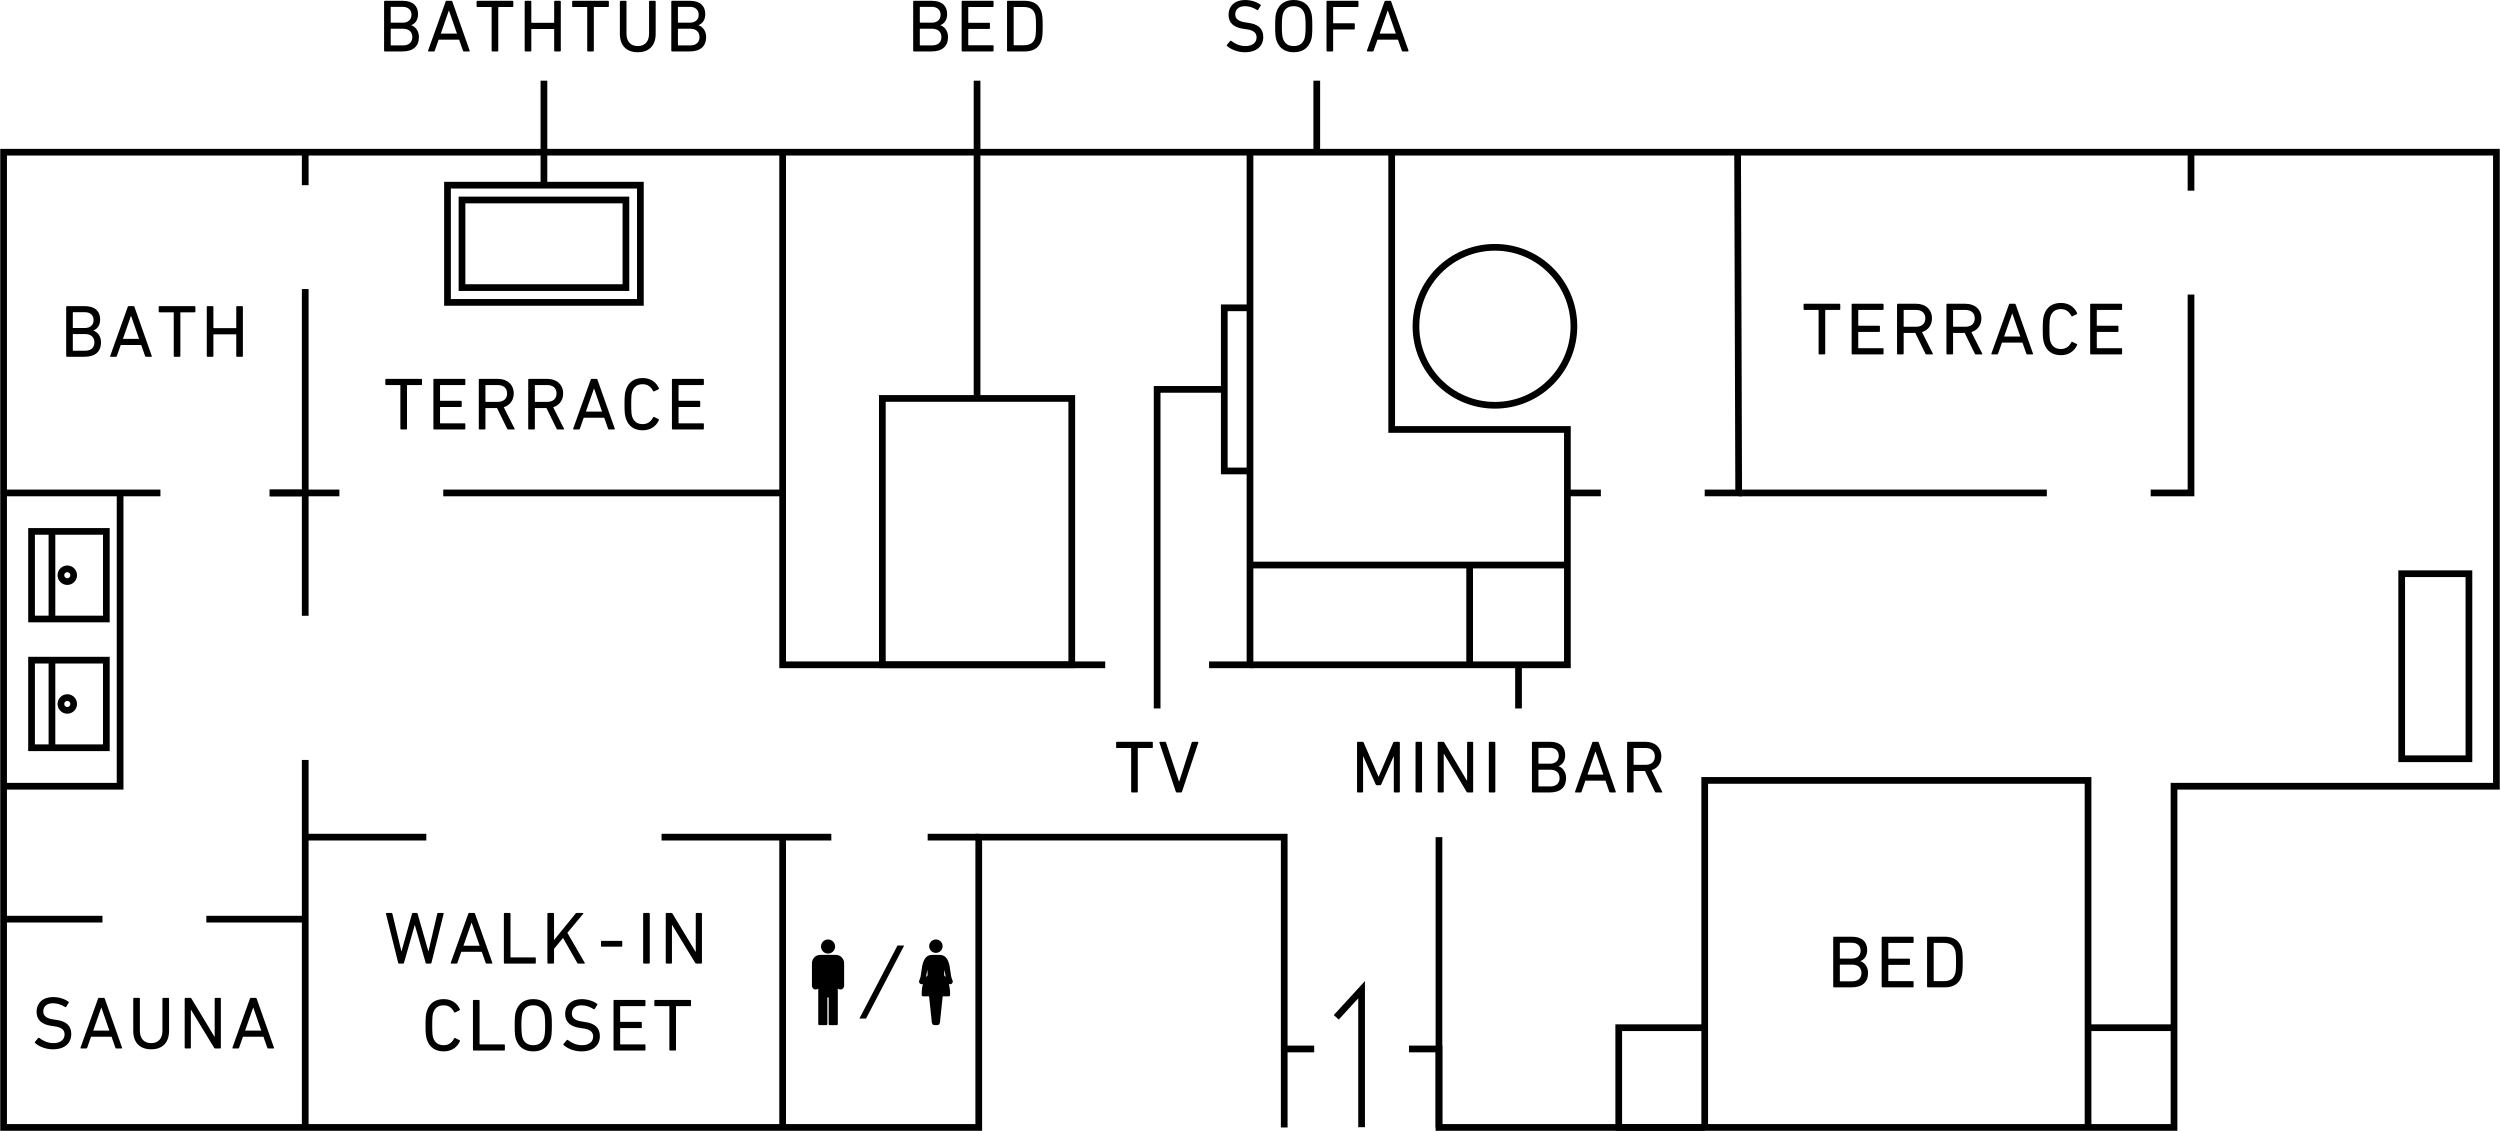 <?xml version="1.0" encoding="UTF-8"?>
<svg id="_レイヤー_2" xmlns="http://www.w3.org/2000/svg" version="1.1" viewBox="0 0 521.8 236.069">
  <!-- Generator: Adobe Illustrator 29.4.0, SVG Export Plug-In . SVG Version: 2.1.0 Build 152)  -->
  <defs>
    <style>
      .st0 {
        fill: none;
        stroke: #000;
        stroke-miterlimit: 10;
        stroke-width: 1.4px;
      }
    </style>
  </defs>
  <g>
    <path d="M83.721,89.643c-.094,0-.156-.064-.156-.156v-9.028c0-.06-.03-.092-.092-.092h-2.892c-.092,0-.156-.064-.156-.156v-.979c0-.092.064-.156.156-.156h7.351c.092,0,.154.064.154.156v.979c0,.092-.062.156-.154.156h-2.892c-.062,0-.092.032-.092.092v9.028c0,.092-.062.156-.156.156h-1.071Z"/>
    <path d="M90.46,79.232c0-.092.062-.156.156-.156h6.354c.094,0,.156.064.156.156v.979c0,.092-.062.156-.156.156h-5.035c-.062,0-.092.032-.092.092v3.11c0,.06.03.092.092.092h4.275c.094,0,.156.064.156.156v.979c0,.092-.062.156-.156.156h-4.275c-.062,0-.092.032-.092.092v3.216c0,.06.03.092.092.092h5.035c.094,0,.156.064.156.156v.979c0,.092-.062.156-.156.156h-6.354c-.094,0-.156-.064-.156-.156v-10.255Z"/>
    <path d="M106.06,89.643c-.11,0-.156-.046-.202-.156l-2.115-4.319h-2.333c-.062,0-.092.032-.092.092v4.227c0,.092-.062.156-.156.156h-1.071c-.094,0-.156-.064-.156-.156v-10.255c0-.092.062-.156.156-.156h3.824c1.973,0,3.31,1.213,3.31,3.046,0,1.429-.808,2.472-2.083,2.876l2.253,4.457c.062.096.016.188-.092.188h-1.243v-0ZM105.842,82.122c0-1.103-.73-1.755-1.959-1.755h-2.473c-.062,0-.092.032-.092.092v3.326c0,.06.03.092.092.092h2.473c1.229,0,1.959-.652,1.959-1.755v-0Z"/>
    <path d="M116.376,89.643c-.11,0-.156-.046-.202-.156l-2.115-4.319h-2.333c-.062,0-.092.032-.092.092v4.227c0,.092-.062.156-.156.156h-1.071c-.094,0-.156-.064-.156-.156v-10.255c0-.092.062-.156.156-.156h3.824c1.973,0,3.31,1.213,3.31,3.046,0,1.429-.808,2.472-2.083,2.876l2.253,4.457c.062.096.016.188-.092.188h-1.243v-0ZM116.158,82.122c0-1.103-.73-1.755-1.959-1.755h-2.473c-.062,0-.092.032-.092.092v3.326c0,.06.03.092.092.092h2.473c1.229,0,1.959-.652,1.959-1.755v-0Z"/>
    <path d="M123.299,79.232c.032-.092.078-.156.186-.156h1.011c.108,0,.17.064.202.156l3.62,10.255c.032.092-.014.156-.108.156h-1.089c-.108,0-.17-.046-.202-.156l-.807-2.301h-4.275l-.808,2.301c-.046.11-.108.156-.202.156h-1.087c-.094,0-.14-.064-.11-.156l3.668-10.255s0,0,0,0ZM125.661,85.912l-1.663-4.801h-.03l-1.679,4.801s3.372,0,3.372,0Z"/>
    <path d="M130.35,84.359c0-1.755.078-2.362.28-2.968.527-1.663,1.785-2.486,3.511-2.486,1.569,0,2.782.777,3.388,2.128.03.078.014.156-.062.202l-.933.45c-.094.05-.188,0-.218-.074-.42-.826-1.073-1.415-2.175-1.415-1.151,0-1.849.56-2.191,1.553-.14.436-.202.947-.202,2.61s.062,2.174.202,2.61c.342.996,1.041,1.553,2.191,1.553,1.103,0,1.755-.589,2.175-1.411.03-.078.124-.128.218-.078l.933.45c.076.046.092.124.062.202-.606,1.351-1.819,2.128-3.388,2.128-1.725,0-2.984-.823-3.511-2.486-.202-.606-.28-1.213-.28-2.968v0Z"/>
    <path d="M140.246,79.232c0-.092.062-.156.156-.156h6.354c.094,0,.156.064.156.156v.979c0,.092-.062.156-.156.156h-5.035c-.062,0-.092.032-.092.092v3.11c0,.06.03.092.092.092h4.275c.094,0,.156.064.156.156v.979c0,.092-.062.156-.156.156h-4.275c-.062,0-.092.032-.092.092v3.216c0,.06.03.092.092.092h5.035c.094,0,.156.064.156.156v.979c0,.092-.062.156-.156.156h-6.354c-.094,0-.156-.064-.156-.156v-10.255Z"/>
  </g>
  <g>
    <path d="M379.736,73.966c-.092,0-.156-.064-.156-.156v-9.028c0-.06-.032-.092-.092-.092h-2.89c-.096,0-.156-.064-.156-.156v-.979c0-.092.06-.156.156-.156h7.347c.096,0,.156.064.156.156v.979c0,.092-.06.156-.156.156h-2.89c-.06,0-.092.032-.092.092v9.028c0,.092-.064.156-.156.156h-1.071Z"/>
    <path d="M386.474,63.555c0-.092.064-.156.156-.156h6.354c.096,0,.156.064.156.156v.979c0,.092-.06.156-.156.156h-5.035c-.06,0-.092.032-.092.092v3.11c0,.06.032.092.092.092h4.273c.096,0,.156.064.156.156v.979c0,.092-.06.156-.156.156h-4.273c-.06,0-.092.032-.092.092v3.216c0,.06.032.092.092.092h5.035c.096,0,.156.064.156.156v.979c0,.092-.06.156-.156.156h-6.354c-.092,0-.156-.064-.156-.156v-10.255Z"/>
    <path d="M402.073,73.966c-.106,0-.152-.046-.202-.156l-2.113-4.319h-2.333c-.06,0-.092.032-.092.092v4.227c0,.092-.064.156-.156.156h-1.071c-.092,0-.156-.064-.156-.156v-10.255c0-.092.064-.156.156-.156h3.823c1.975,0,3.312,1.213,3.312,3.046,0,1.429-.808,2.472-2.082,2.876l2.252,4.457c.064.096.018.188-.092.188h-1.245l-0-0ZM401.856,66.445c0-1.103-.73-1.755-1.957-1.755h-2.475c-.06,0-.092.032-.092.092v3.326c0,.06.032.092.092.092h2.475c1.227,0,1.957-.652,1.957-1.755v-0Z"/>
    <path d="M412.384,73.966c-.106,0-.152-.046-.202-.156l-2.113-4.319h-2.333c-.06,0-.092.032-.092.092v4.227c0,.092-.064.156-.156.156h-1.071c-.092,0-.156-.064-.156-.156v-10.255c0-.092.064-.156.156-.156h3.823c1.975,0,3.312,1.213,3.312,3.046,0,1.429-.808,2.472-2.082,2.876l2.252,4.457c.064.096.018.188-.092.188h-1.245l-0-0ZM412.168,66.445c0-1.103-.73-1.755-1.957-1.755h-2.475c-.06,0-.092.032-.092.092v3.326c0,.06.032.092.092.092h2.475c1.227,0,1.957-.652,1.957-1.755v-0Z"/>
    <path d="M419.313,63.555c.028-.092.074-.156.184-.156h1.011c.11,0,.17.064.202.156l3.62,10.255c.032.092-.014.156-.11.156h-1.085c-.11,0-.174-.046-.202-.156l-.808-2.301h-4.273l-.808,2.301c-.05.11-.11.156-.202.156h-1.089c-.092,0-.142-.064-.11-.156l3.67-10.255h0ZM421.675,70.235l-1.663-4.801h-.032l-1.677,4.801h3.372-0Z"/>
    <path d="M426.362,68.682c0-1.755.078-2.362.28-2.968.528-1.663,1.784-2.486,3.511-2.486,1.571,0,2.78.777,3.386,2.128.032.078.018.156-.06.202l-.933.45c-.092.05-.188,0-.22-.074-.418-.826-1.071-1.415-2.174-1.415-1.149,0-1.851.56-2.191,1.553-.142.436-.202.947-.202,2.61s.06,2.174.202,2.61c.34.996,1.043,1.553,2.191,1.553,1.103,0,1.755-.589,2.174-1.411.032-.078.128-.128.22-.078l.933.45c.078.046.092.124.06.202-.606,1.351-1.816,2.128-3.386,2.128-1.727,0-2.982-.823-3.511-2.486-.202-.606-.28-1.213-.28-2.968v0Z"/>
    <path d="M436.259,63.555c0-.092.064-.156.156-.156h6.354c.096,0,.156.064.156.156v.979c0,.092-.06.156-.156.156h-5.035c-.06,0-.092.032-.092.092v3.11c0,.06.032.092.092.092h4.273c.096,0,.156.064.156.156v.979c0,.092-.06.156-.156.156h-4.273c-.06,0-.092.032-.092.092v3.216c0,.06.032.092.092.092h5.035c.096,0,.156.064.156.156v.979c0,.092-.06.156-.156.156h-6.354c-.092,0-.156-.064-.156-.156v-10.255Z"/>
  </g>
  <path class="st0" d="M6.586,110.916h15.61v18.282H6.586s0-18.282,0-18.282ZM10.843,129.201v-18.284M14.043,121.389c-.735,0-1.328-.594-1.328-1.328,0-.737.594-1.331,1.328-1.331s1.333.594,1.333,1.331c0,.735-.599,1.328-1.333,1.328Z"/>
  <path class="st0" d="M355.807,102.886h7.09l-.224-71.118M327.146,102.886h6.983M260.9,117.938h66.245M306.745,138.758v-20.82h20.4"/>
  <path d="M193.938,197.487c0-.774.628-1.402,1.402-1.402s1.402.628,1.402,1.402-.628,1.402-1.402,1.402-1.402-.628-1.402-1.402ZM198.551,205.371c-.085.045-.177.066-.267.066-.084,0-.166-.019-.241-.054.154.553.263,1.252.263,2.126,0,.443-.107.443-.338.443h-1.207l-.554,5.247c-.028.429-.167.762-.597.762h-.543c-.43,0-.569-.333-.597-.762l-.554-5.247h-1.207c-.231,0-.338,0-.338-.443,0-.874.109-1.573.263-2.126-.075.035-.157.054-.241.054-.09,0-.182-.021-.267-.066-.281-.148-.39-.496-.242-.777.252-.479.339-1.155.432-1.87.095-.73.193-1.485.48-2.16.014-.033.032-.064.051-.093.361-.783.903-1.173,1.8-1.173h1.383c.897,0,1.439.39,1.8,1.173.019.029.037.06.051.093.287.675.385,1.43.48,2.16.093.716.181,1.391.432,1.87.148.281.04.629-.242.777h-0ZM193.527,202.356c-.025.171-.048.344-.07.515-.047.359-.095.724-.166,1.078.188-.258.329-.369.329-.369.02-.074-.049-.796-.093-1.224h-0ZM197.386,203.949c-.071-.354-.12-.718-.166-1.078-.022-.171-.045-.344-.07-.515-.044.428-.113,1.15-.093,1.224,0,0,.142.11.329.369h-0Z"/>
  <g>
    <circle cx="172.829" cy="197.558" r="1.473"/>
    <path d="M174.44,199.297h-3.224c-.965,0-1.748.783-1.748,1.748v4.706c0,.433.351.783.783.783.207,0,.395-.08.535-.211v7.443c0,.108.088.196.196.196h1.511c.108,0,.196-.088.196-.196v-5.575h.278v5.575c0,.108.088.196.196.196h1.511c.108,0,.196-.088.196-.196v-7.443c.14.131.328.211.535.211.433,0,.783-.351.783-.783v-4.706c0-.965-.783-1.748-1.748-1.748Z"/>
  </g>
  <path d="M180.764,212.586h-1.39l7.954-15.241h1.394l-7.957,15.241h0Z"/>
  <rect class="st0" x="93.401" y="38.651" width="40.258" height="24.467"/>
  <rect class="st0" x="96.427" y="41.741" width="34.214" height="18.286"/>
  <path class="st0" d="M113.53,16.84v21.811"/>
  <g>
    <path d="M80.166.326c0-.092.062-.156.156-.156h3.745c2.131,0,3.188,1.089,3.188,2.78,0,1.227-.59,1.975-1.415,2.301v.028c.715.202,1.599,1.028,1.599,2.443,0,1.972-1.243,3.014-3.45,3.014h-3.667c-.094,0-.156-.064-.156-.156V.326ZM84.036,4.737c1.165,0,1.849-.667,1.849-1.645,0-1.011-.684-1.663-1.849-1.663h-2.395c-.062,0-.092.032-.092.092v3.124c0,.06.03.092.092.092h2.395ZM81.641,9.478h2.473c1.259,0,1.943-.684,1.943-1.741,0-1.043-.684-1.741-1.943-1.741h-2.473c-.062,0-.092.032-.092.092v3.298c0,.06.03.092.092.092Z"/>
    <path d="M93.015.326c.032-.092.078-.156.186-.156h1.011c.108,0,.17.064.202.156l3.62,10.255c.032.092-.014.156-.108.156h-1.089c-.108,0-.17-.046-.202-.156l-.807-2.301h-4.275l-.808,2.301c-.046.11-.108.156-.202.156h-1.087c-.094,0-.14-.064-.11-.156,0,0,3.668-10.255,3.668-10.255ZM95.376,7.007l-1.663-4.801h-.03l-1.679,4.801s3.372,0,3.372,0Z"/>
    <path d="M102.772,10.737c-.094,0-.156-.064-.156-.156V1.553c0-.06-.03-.092-.092-.092h-2.892c-.092,0-.156-.064-.156-.156V.326c0-.092.064-.156.156-.156h7.351c.092,0,.154.064.154.156v.979c0,.092-.062.156-.154.156h-2.892c-.062,0-.092.032-.092.092v9.028c0,.092-.062.156-.156.156,0,0-1.071,0-1.071,0Z"/>
    <path d="M109.511.326c0-.092.062-.156.156-.156h1.071c.094,0,.156.064.156.156v4.337c0,.06.03.092.092.092h4.587c.064,0,.094-.032.094-.092V.326c0-.092.062-.156.156-.156h1.071c.094,0,.156.064.156.156v10.255c0,.092-.062.156-.156.156h-1.071c-.094,0-.156-.064-.156-.156v-4.443c0-.06-.03-.092-.094-.092h-4.587c-.062,0-.092.032-.092.092v4.443c0,.092-.062.156-.156.156h-1.071c-.094,0-.156-.064-.156-.156V.326Z"/>
    <path d="M122.718,10.737c-.094,0-.156-.064-.156-.156V1.553c0-.06-.03-.092-.092-.092h-2.892c-.092,0-.156-.064-.156-.156V.326c0-.092.064-.156.156-.156h7.351c.092,0,.154.064.154.156v.979c0,.092-.062.156-.154.156h-2.892c-.062,0-.092.032-.092.092v9.028c0,.092-.062.156-.156.156,0,0-1.071,0-1.071,0Z"/>
    <path d="M129.379,7.053V.326c0-.092.062-.156.156-.156h1.071c.094,0,.156.064.156.156v6.713c0,1.709.949,2.578,2.362,2.578,1.399,0,2.347-.869,2.347-2.578V.326c0-.092.062-.156.156-.156h1.071c.094,0,.156.064.156.156v6.727c0,2.486-1.413,3.854-3.73,3.854-2.332,0-3.745-1.369-3.745-3.854h-0Z"/>
    <path d="M140.114.326c0-.092.062-.156.156-.156h3.745c2.131,0,3.188,1.089,3.188,2.78,0,1.227-.59,1.975-1.415,2.301v.028c.715.202,1.599,1.028,1.599,2.443,0,1.972-1.243,3.014-3.45,3.014h-3.667c-.094,0-.156-.064-.156-.156V.326h0ZM143.985,4.737c1.165,0,1.849-.667,1.849-1.645,0-1.011-.684-1.663-1.849-1.663h-2.395c-.062,0-.092.032-.092.092v3.124c0,.06.03.092.092.092h2.395ZM141.589,9.478h2.473c1.259,0,1.943-.684,1.943-1.741,0-1.043-.684-1.741-1.943-1.741h-2.473c-.062,0-.092.032-.092.092v3.298c0,.06.03.092.092.092Z"/>
  </g>
  <path class="st0" d="M203.932,16.84v66.322"/>
  <g>
    <path d="M190.6.326c0-.092.062-.156.156-.156h3.745c2.131,0,3.188,1.089,3.188,2.78,0,1.227-.59,1.975-1.415,2.301v.028c.715.202,1.599,1.028,1.599,2.443,0,1.972-1.243,3.014-3.45,3.014h-3.667c-.094,0-.156-.064-.156-.156V.326h0ZM194.471,4.737c1.165,0,1.849-.667,1.849-1.645,0-1.011-.684-1.663-1.849-1.663h-2.395c-.062,0-.092.032-.092.092v3.124c0,.06.03.092.092.092h2.395ZM192.075,9.478h2.473c1.259,0,1.943-.684,1.943-1.741,0-1.043-.684-1.741-1.943-1.741h-2.473c-.062,0-.092.032-.092.092v3.298c0,.06.03.092.092.092Z"/>
    <path d="M200.714.326c0-.092.062-.156.156-.156h6.354c.094,0,.156.064.156.156v.979c0,.092-.062.156-.156.156h-5.035c-.062,0-.092.032-.092.092v3.11c0,.06.03.092.092.092h4.275c.094,0,.156.064.156.156v.979c0,.092-.062.156-.156.156h-4.275c-.062,0-.092.032-.092.092v3.216c0,.06.03.092.092.092h5.035c.094,0,.156.064.156.156v.979c0,.092-.062.156-.156.156h-6.354c-.094,0-.156-.064-.156-.156V.326Z"/>
    <path d="M210.188.326c0-.092.062-.156.156-.156h3.558c1.787,0,2.968.762,3.448,2.255.186.574.28,1.149.28,3.028s-.094,2.454-.28,3.032c-.48,1.489-1.661,2.252-3.448,2.252h-3.558c-.094,0-.156-.064-.156-.156V.326ZM211.664,9.447h1.943c1.275,0,2.067-.418,2.409-1.443.14-.39.218-.901.218-2.55,0-1.645-.078-2.16-.218-2.55-.342-1.025-1.135-1.443-2.409-1.443h-1.943c-.062,0-.092.032-.092.092v7.801c0,.06.03.092.092.092Z"/>
  </g>
  <path class="st0" d="M274.835,16.84v14.928"/>
  <g>
    <path d="M256.102,9.585c-.062-.06-.078-.152-.016-.23l.684-.808c.062-.078.138-.078.216-.014.683.543,1.741,1.085,2.954,1.085,1.461,0,2.331-.73,2.331-1.801,0-.901-.512-1.507-2.207-1.723l-.528-.078c-2.053-.28-3.108-1.259-3.108-2.922C256.428,1.213,257.779,0,259.878,0c1.243,0,2.44.404,3.216.979.078.064.092.142.032.22l-.528.851c-.062.078-.14.078-.218.032-.855-.528-1.647-.791-2.55-.791-1.291,0-2.005.699-2.005,1.709,0,.883.59,1.475,2.223,1.691l.512.078c2.069.28,3.108,1.227,3.108,2.954,0,1.847-1.303,3.184-3.854,3.184-1.491,0-2.936-.606-3.713-1.323,0,0-0,0-0,0Z"/>
    <path d="M266.431,8.436c-.202-.606-.28-1.241-.28-2.982s.078-2.376.28-2.982C266.974.84,268.247,0,270.02,0c1.791,0,3.064.84,3.606,2.472.202.606.28,1.241.28,2.982s-.078,2.376-.28,2.982c-.543,1.631-1.816,2.472-3.606,2.472-1.773,0-3.046-.84-3.589-2.472ZM272.275,8.049c.124-.39.234-1.074.234-2.596s-.11-2.206-.234-2.596c-.326-1.007-1.071-1.567-2.255-1.567-1.167,0-1.911.56-2.238,1.567-.124.39-.234,1.074-.234,2.596s.11,2.206.234,2.596c.326,1.011,1.071,1.567,2.238,1.567,1.184,0,1.929-.557,2.255-1.567Z"/>
    <path d="M276.871.326c0-.092.064-.156.156-.156h6.354c.096,0,.156.064.156.156v.979c0,.092-.06.156-.156.156h-5.035c-.06,0-.092.032-.092.092v3.216c0,.06.032.092.092.092h4.273c.096,0,.156.064.156.156v.979c0,.092-.06.156-.156.156h-4.273c-.06,0-.092.032-.092.092v4.337c0,.092-.064.156-.156.156h-1.071c-.092,0-.156-.064-.156-.156V.326Z"/>
    <path d="M288.973.326c.028-.092.074-.156.184-.156h1.011c.11,0,.17.064.202.156l3.62,10.255c.032.092-.014.156-.11.156h-1.085c-.11,0-.174-.046-.202-.156l-.808-2.301h-4.273l-.808,2.301c-.05.11-.11.156-.202.156h-1.089c-.092,0-.142-.064-.11-.156l3.67-10.255s0,0,0,0ZM291.335,7.007l-1.663-4.801h-.032l-1.677,4.801h3.372-0Z"/>
  </g>
  <polyline class="st0" points="260.9 98.295 255.532 98.295 255.532 64.247 260.9 64.247"/>
  <line class="st0" x1="56.293" y1="102.886" x2="63.707" y2="102.886"/>
  <line class="st0" x1=".75" y1="102.886" x2="33.484" y2="102.886"/>
  <line class="st0" x1="63.707" y1="174.728" x2="88.981" y2="174.728"/>
  <line class="st0" x1="92.516" y1="102.886" x2="163.354" y2="102.886"/>
  <line class="st0" x1="56.293" y1="102.886" x2="70.838" y2="102.886"/>
  <line class="st0" x1="193.623" y1="174.728" x2="204.285" y2="174.728"/>
  <line class="st0" x1="138.08" y1="174.728" x2="173.515" y2="174.728"/>
  <line class="st0" x1="63.707" y1="235.319" x2="63.707" y2="158.617"/>
  <line class="st0" x1="63.707" y1="38.651" x2="63.707" y2="31.768"/>
  <line class="st0" x1="63.707" y1="128.525" x2="63.707" y2="60.33"/>
  <line class="st0" x1="163.354" y1="235.319" x2="163.354" y2="174.728"/>
  <path class="st0" d="M326.36,235.319"/>
  <line class="st0" x1="274.295" y1="218.939" x2="268.042" y2="218.94"/>
  <polyline class="st0" points="268.042 235.319 268.042 174.728 204.285 174.728 204.285 235.319 .75 235.319 .75 31.768 521.05 31.768 521.05 164.104 453.761 164.104 453.761 235.319 300.341 235.319 300.341 218.936 294.088 218.937"/>
  <polyline class="st0" points="230.678 138.758 163.354 138.758 163.354 31.768"/>
  <polyline class="st0" points="260.9 31.768 260.9 138.758 252.356 138.758"/>
  <line class="st0" x1="427.213" y1="102.886" x2="362.897" y2="102.886"/>
  <polyline class="st0" points="457.309 61.477 457.309 102.886 448.892 102.886"/>
  <line class="st0" x1="457.309" y1="31.768" x2="457.309" y2="39.798"/>
  <line class="st0" x1="300.341" y1="235.319" x2="300.341" y2="174.728"/>
  <polyline class="st0" points="284.192 235.268 284.192 206.563 278.902 212.337"/>
  <polyline class="st0" points="25.067 102.886 25.067 164.104 .75 164.104"/>
  <polyline class="st0" points="355.808 235.319 355.808 162.887 435.817 162.887 435.817 235.319"/>
  <g>
    <path d="M382.63,195.668c0-.092.064-.156.156-.156h3.745c2.131,0,3.188,1.089,3.188,2.78,0,1.227-.592,1.975-1.415,2.301v.028c.713.202,1.599,1.028,1.599,2.443,0,1.972-1.241,3.014-3.45,3.014h-3.667c-.092,0-.156-.064-.156-.156v-10.255h0ZM386.499,200.079c1.167,0,1.851-.667,1.851-1.645,0-1.011-.684-1.663-1.851-1.663h-2.394c-.06,0-.092.032-.092.092v3.124c0,.06.032.092.092.092h2.394ZM384.105,204.82h2.472c1.259,0,1.943-.684,1.943-1.741,0-1.043-.684-1.741-1.943-1.741h-2.472c-.06,0-.092.032-.092.092v3.298c0,.06.032.092.092.092v-0Z"/>
    <path d="M392.743,195.668c0-.092.064-.156.156-.156h6.354c.096,0,.156.064.156.156v.979c0,.092-.06.156-.156.156h-5.035c-.06,0-.092.032-.092.092v3.11c0,.06.032.092.092.092h4.273c.096,0,.156.064.156.156v.979c0,.092-.06.156-.156.156h-4.273c-.06,0-.092.032-.092.092v3.216c0,.06.032.092.092.092h5.035c.096,0,.156.064.156.156v.979c0,.092-.06.156-.156.156h-6.354c-.092,0-.156-.064-.156-.156v-10.255 0Z"/>
    <path d="M402.218,195.668c0-.092.064-.156.156-.156h3.557c1.791,0,2.968.762,3.45,2.255.188.574.28,1.149.28,3.028s-.092,2.454-.28,3.032c-.482,1.489-1.66,2.252-3.45,2.252h-3.557c-.092,0-.156-.064-.156-.156v-10.255 0ZM403.693,204.788h1.943c1.277,0,2.067-.418,2.411-1.443.138-.39.216-.901.216-2.55,0-1.645-.078-2.16-.216-2.55-.344-1.025-1.135-1.443-2.411-1.443h-1.943c-.06,0-.092.032-.092.092v7.801c0,.06.032.092.092.092v0Z"/>
  </g>
  <line class="st0" x1="435.817" y1="214.501" x2="453.761" y2="214.501"/>
  <polyline class="st0" points="355.808 235.319 337.863 235.319 337.863 214.501 355.808 214.501"/>
  <rect class="st0" x="184.164" y="83.162" width="39.536" height="55.596"/>
  <rect class="st0" x="501.282" y="119.746" width="14.032" height="38.622"/>
  <path class="st0" d="M312.018,84.59c-9.099,0-16.481-7.389-16.481-16.486,0-9.104,7.381-16.486,16.481-16.486,9.104,0,16.488,7.381,16.488,16.486,0,9.097-7.384,16.486-16.488,16.486Z"/>
  <line class="st0" x1="43.068" y1="191.846" x2="63.707" y2="191.846"/>
  <line class="st0" x1=".75" y1="191.846" x2="21.389" y2="191.846"/>
  <g>
    <path d="M13.815,64.055c0-.092.062-.156.156-.156h3.745c2.131,0,3.188,1.089,3.188,2.78,0,1.227-.59,1.975-1.415,2.301v.028c.715.202,1.599,1.028,1.599,2.443,0,1.972-1.243,3.014-3.45,3.014h-3.667c-.094,0-.156-.064-.156-.156v-10.255h0ZM17.686,68.466c1.165,0,1.849-.667,1.849-1.645,0-1.011-.684-1.663-1.849-1.663h-2.395c-.062,0-.092.032-.092.092v3.124c0,.06.03.092.092.092h2.395s0-0,0-0ZM15.29,73.207h2.473c1.259,0,1.943-.684,1.943-1.741,0-1.043-.684-1.741-1.943-1.741h-2.473c-.062,0-.092.032-.092.092v3.298c0,.06.03.092.092.092Z"/>
    <path d="M26.664,64.055c.032-.092.078-.156.186-.156h1.011c.108,0,.17.064.202.156l3.62,10.255c.032.092-.014.156-.108.156h-1.089c-.108,0-.17-.046-.202-.156l-.807-2.301h-4.275l-.808,2.301c-.046.11-.108.156-.202.156h-1.087c-.094,0-.14-.064-.11-.156l3.668-10.255ZM29.026,70.735l-1.663-4.801h-.03l-1.679,4.801h3.372Z"/>
    <path d="M36.419,74.466c-.094,0-.156-.064-.156-.156v-9.028c0-.06-.03-.092-.092-.092h-2.892c-.092,0-.156-.064-.156-.156v-.979c0-.092.064-.156.156-.156h7.351c.092,0,.154.064.154.156v.979c0,.092-.062.156-.154.156h-2.892c-.062,0-.092.032-.092.092v9.028c0,.092-.062.156-.156.156,0,0-1.071,0-1.071,0Z"/>
    <path d="M43.158,64.055c0-.092.062-.156.156-.156h1.071c.094,0,.156.064.156.156v4.337c0,.06.03.092.092.092h4.587c.064,0,.094-.032.094-.092v-4.337c0-.092.062-.156.156-.156h1.071c.094,0,.156.064.156.156v10.255c0,.092-.062.156-.156.156h-1.071c-.094,0-.156-.064-.156-.156v-4.443c0-.06-.03-.092-.094-.092h-4.587c-.062,0-.092.032-.092.092v4.443c0,.092-.062.156-.156.156h-1.071c-.094,0-.156-.064-.156-.156v-10.255Z"/>
  </g>
  <g>
    <path d="M89.015,201.118c-.094,0-.14-.064-.172-.156l-2.253-7.879h-.03l-2.238,7.879c-.032.092-.094.156-.188.156h-.855c-.092,0-.154-.064-.17-.156l-2.55-10.255c-.03-.092.016-.156.124-.156h1.027c.108,0,.17.046.186.156l1.881,7.847h.03l2.191-7.847c.032-.092.094-.156.186-.156h.794c.108,0,.154.064.186.156l2.238,7.847h.03l1.835-7.847c.03-.11.092-.156.202-.156h1.011c.108,0,.138.064.124.156l-2.55,10.255c-.016.092-.092.156-.186.156h-.855 0Z"/>
    <path d="M97.745,190.707c.032-.092.078-.156.186-.156h1.011c.108,0,.17.064.202.156l3.62,10.255c.032.092-.014.156-.108.156h-1.089c-.108,0-.17-.046-.202-.156l-.807-2.301h-4.275l-.808,2.301c-.046.11-.108.156-.202.156h-1.087c-.094,0-.14-.064-.11-.156l3.668-10.255ZM100.107,197.387l-1.663-4.801h-.03l-1.679,4.801s3.372,0,3.372,0Z"/>
    <path d="M105.167,190.707c0-.092.062-.156.156-.156h1.071c.094,0,.156.064.156.156v9.028c0,.06.03.092.092.092h5.035c.094,0,.156.064.156.156v.979c0,.092-.062.156-.156.156h-6.354c-.094,0-.156-.064-.156-.156v-10.255s-0.0 0-0.0 0Z"/>
    <path d="M114.255,190.707c0-.092.062-.156.156-.156h1.071c.094,0,.156.064.156.156v5.5l4.491-5.514c.078-.11.14-.142.248-.142h1.275c.094,0,.14.092.062.188l-3.294,3.961,3.62,6.248c.062.092.016.17-.092.17h-1.245c-.108,0-.154-.032-.216-.142l-2.97-5.206-1.879,2.269v2.922c0,.092-.062.156-.156.156h-1.071c-.094,0-.156-.064-.156-.156v-10.255Z"/>
    <path d="M125.434,197.434v-.901c0-.092.062-.156.156-.156h4.133c.094,0,.156.064.156.156v.901c0,.092-.062.156-.156.156h-4.133c-.094,0-.156-.064-.156-.156Z"/>
    <path d="M134.237,190.707c0-.092.062-.156.156-.156h1.071c.094,0,.156.064.156.156v10.255c0,.092-.062.156-.156.156h-1.071c-.094,0-.156-.064-.156-.156v-10.255Z"/>
    <path d="M138.958,190.707c0-.092.062-.156.156-.156h.995c.124,0,.202.032.264.156l4.785,7.925h.062v-7.925c0-.092.062-.156.156-.156h.979c.094,0,.156.064.156.156v10.255c0,.092-.062.156-.156.156h-.995c-.108,0-.202-.032-.264-.156l-4.801-7.893h-.046v7.893c0,.092-.062.156-.156.156h-.979c-.094,0-.156-.064-.156-.156v-10.255Z"/>
    <path d="M88.818,213.99c0-1.755.078-2.362.28-2.968.527-1.663,1.785-2.486,3.511-2.486,1.569,0,2.782.777,3.388,2.128.03.078.014.156-.062.202l-.933.45c-.094.05-.188,0-.218-.074-.42-.826-1.073-1.415-2.175-1.415-1.151,0-1.849.56-2.191,1.553-.14.436-.202.947-.202,2.61s.062,2.174.202,2.61c.342.996,1.041,1.553,2.191,1.553,1.103,0,1.755-.589,2.175-1.411.03-.078.124-.128.218-.078l.933.45c.076.046.092.124.062.202-.606,1.351-1.819,2.128-3.388,2.128-1.725,0-2.984-.823-3.511-2.486-.202-.606-.28-1.213-.28-2.968v-0Z"/>
    <path d="M98.713,208.862c0-.092.062-.156.156-.156h1.071c.094,0,.156.064.156.156v9.028c0,.06.03.092.092.092h5.035c.094,0,.156.064.156.156v.979c0,.092-.062.156-.156.156h-6.354c-.094,0-.156-.064-.156-.156v-10.255s-0.0 0-0.0 0Z"/>
    <path d="M107.708,216.972c-.202-.606-.28-1.241-.28-2.982s.078-2.376.28-2.982c.543-1.631,1.817-2.472,3.59-2.472,1.787,0,3.062.84,3.604,2.472.202.606.28,1.241.28,2.982s-.078,2.376-.28,2.982c-.543,1.631-1.817,2.472-3.604,2.472-1.773,0-3.048-.84-3.59-2.472v-0ZM113.551,216.585c.126-.39.234-1.074.234-2.596s-.108-2.206-.234-2.596c-.326-1.007-1.073-1.567-2.253-1.567-1.167,0-1.913.56-2.241,1.567-.124.39-.232,1.074-.232,2.596s.108,2.206.232,2.596c.328,1.011,1.074,1.567,2.241,1.567,1.181,0,1.927-.557,2.253-1.567Z"/>
    <path d="M117.636,218.121c-.062-.06-.078-.152-.016-.23l.684-.808c.062-.078.138-.078.216-.014.683.543,1.741,1.085,2.954,1.085,1.461,0,2.331-.73,2.331-1.801,0-.901-.512-1.507-2.207-1.723l-.528-.078c-2.053-.28-3.108-1.259-3.108-2.922,0-1.879,1.351-3.092,3.45-3.092,1.243,0,2.44.404,3.216.979.078.064.092.142.03.22l-.527.851c-.062.078-.14.078-.218.032-.855-.528-1.647-.791-2.55-.791-1.291,0-2.005.699-2.005,1.709,0,.883.59,1.475,2.223,1.691l.512.078c2.067.28,3.108,1.227,3.108,2.954,0,1.847-1.303,3.184-3.854,3.184-1.491,0-2.936-.606-3.713-1.323,0,0-0,0-0,0Z"/>
    <path d="M128.056,208.862c0-.092.062-.156.156-.156h6.354c.094,0,.156.064.156.156v.979c0,.092-.062.156-.156.156h-5.035c-.062,0-.092.032-.092.092v3.11c0,.06.03.092.092.092h4.275c.094,0,.156.064.156.156v.979c0,.092-.062.156-.156.156h-4.275c-.062,0-.092.032-.092.092v3.216c0,.06.03.092.092.092h5.035c.094,0,.156.064.156.156v.979c0,.092-.062.156-.156.156h-6.354c-.094,0-.156-.064-.156-.156v-10.255 0Z"/>
    <path d="M139.866,219.273c-.094,0-.156-.064-.156-.156v-9.028c0-.06-.03-.092-.092-.092h-2.892c-.092,0-.156-.064-.156-.156v-.979c0-.092.064-.156.156-.156h7.351c.092,0,.154.064.154.156v.979c0,.092-.062.156-.154.156h-2.892c-.062,0-.092.032-.092.092v9.028c0,.092-.062.156-.156.156h-1.071Z"/>
  </g>
  <g>
    <path d="M7.31,217.688c-.062-.06-.078-.152-.016-.23l.684-.808c.062-.078.138-.078.216-.014.683.543,1.741,1.085,2.954,1.085,1.461,0,2.331-.73,2.331-1.801,0-.901-.512-1.507-2.207-1.723l-.528-.078c-2.053-.28-3.108-1.259-3.108-2.922,0-1.879,1.351-3.092,3.45-3.092,1.243,0,2.44.404,3.216.979.078.064.092.142.03.22l-.527.851c-.062.078-.14.078-.218.032-.855-.528-1.647-.791-2.55-.791-1.291,0-2.005.699-2.005,1.709,0,.883.59,1.475,2.223,1.691l.512.078c2.067.28,3.108,1.227,3.108,2.954,0,1.847-1.303,3.184-3.854,3.184-1.491,0-2.936-.606-3.713-1.323Z"/>
    <path d="M20.467,208.43c.032-.092.078-.156.186-.156h1.011c.108,0,.17.064.202.156l3.62,10.255c.032.092-.014.156-.108.156h-1.089c-.108,0-.17-.046-.202-.156l-.807-2.301h-4.275l-.808,2.301c-.046.11-.108.156-.202.156h-1.087c-.094,0-.14-.064-.11-.156l3.668-10.255ZM22.829,215.11l-1.663-4.801h-.03l-1.679,4.801h3.372Z"/>
    <path d="M27.811,215.156v-6.727c0-.092.062-.156.156-.156h1.071c.094,0,.156.064.156.156v6.713c0,1.709.949,2.578,2.362,2.578,1.399,0,2.347-.869,2.347-2.578v-6.713c0-.092.062-.156.156-.156h1.071c.094,0,.156.064.156.156v6.727c0,2.486-1.413,3.854-3.73,3.854-2.331,0-3.745-1.369-3.745-3.854Z"/>
    <path d="M38.547,208.43c0-.092.062-.156.156-.156h.995c.124,0,.202.032.264.156l4.785,7.925h.062v-7.925c0-.092.062-.156.156-.156h.979c.094,0,.156.064.156.156v10.255c0,.092-.062.156-.156.156h-.995c-.108,0-.202-.032-.264-.156l-4.801-7.893h-.046v7.893c0,.092-.062.156-.156.156h-.979c-.094,0-.156-.064-.156-.156v-10.255h0Z"/>
    <path d="M52.172,208.43c.032-.092.078-.156.186-.156h1.011c.108,0,.17.064.202.156l3.62,10.255c.032.092-.014.156-.108.156h-1.089c-.108,0-.17-.046-.202-.156l-.807-2.301h-4.275l-.808,2.301c-.046.11-.108.156-.202.156h-1.087c-.094,0-.14-.064-.11-.156,0,0,3.668-10.255,3.668-10.255ZM54.534,215.11l-1.663-4.801h-.03l-1.679,4.801h3.372Z"/>
  </g>
  <rect class="st0" x="6.586" y="137.789" width="15.61" height="18.282"/>
  <line class="st0" x1="10.843" y1="156.074" x2="10.843" y2="137.789"/>
  <path class="st0" d="M14.043,148.262c-.735,0-1.328-.594-1.328-1.328,0-.737.594-1.331,1.328-1.331s1.333.594,1.333,1.331c0,.735-.599,1.328-1.333,1.328Z"/>
  <g>
    <path d="M283.239,154.988c0-.092.06-.156.152-.156h.989c.121,0,.195.046.241.156l3.096,7.117h.046l3.032-7.117c.046-.11.121-.156.241-.156h.989c.092,0,.152.064.152.156v10.255c0,.092-.06.156-.152.156h-.957c-.092,0-.152-.064-.152-.156v-7.351h-.046l-2.574,5.812c-.06.142-.138.188-.273.188h-.61c-.152,0-.231-.046-.291-.188l-2.574-5.812h-.046v7.351c0,.092-.06.156-.152.156h-.957c-.092,0-.152-.064-.152-.156v-10.255h0Z"/>
    <path d="M295.452,154.988c0-.092.06-.156.152-.156h1.05c.092,0,.152.064.152.156v10.255c0,.092-.06.156-.152.156h-1.05c-.092,0-.152-.064-.152-.156v-10.255Z"/>
    <path d="M300.076,154.988c0-.092.06-.156.152-.156h.972c.124,0,.199.032.259.156l4.695,7.925h.06v-7.925c0-.092.06-.156.152-.156h.957c.092,0,.152.064.152.156v10.255c0,.092-.06.156-.152.156h-.972c-.106,0-.199-.032-.259-.156l-4.709-7.893h-.046v7.893c0,.092-.06.156-.152.156h-.957c-.092,0-.152-.064-.152-.156v-10.255h0Z"/>
    <path d="M310.749,154.988c0-.092.06-.156.152-.156h1.05c.092,0,.152.064.152.156v10.255c0,.092-.06.156-.152.156h-1.05c-.092,0-.152-.064-.152-.156v-10.255Z"/>
    <path d="M319.745,154.988c0-.092.06-.156.152-.156h3.67c2.085,0,3.12,1.089,3.12,2.78,0,1.227-.578,1.975-1.386,2.301v.028c.702.202,1.571,1.028,1.571,2.443,0,1.972-1.22,3.014-3.383,3.014h-3.592c-.092,0-.152-.064-.152-.156v-10.255ZM323.536,159.399c1.142,0,1.812-.667,1.812-1.645,0-1.011-.67-1.663-1.812-1.663h-2.344c-.06,0-.092.032-.092.092v3.124c0,.06.032.092.092.092h2.344ZM321.192,164.14h2.418c1.234,0,1.904-.684,1.904-1.741,0-1.043-.67-1.741-1.904-1.741h-2.418c-.06,0-.092.032-.092.092v3.298c0,.06.032.092.092.092v-0Z"/>
    <path d="M332.334,154.988c.028-.092.074-.156.181-.156h.989c.11,0,.17.064.199.156l3.55,10.255c.032.092-.014.156-.106.156h-1.067c-.106,0-.167-.046-.199-.156l-.791-2.301h-4.188l-.791,2.301c-.046.11-.106.156-.199.156h-1.067c-.092,0-.138-.064-.106-.156l3.596-10.255h0ZM334.649,161.669l-1.631-4.801h-.032l-1.642,4.801h3.305Z"/>
    <path d="M345.61,165.399c-.106,0-.152-.046-.199-.156l-2.071-4.319h-2.284c-.06,0-.092.032-.092.092v4.227c0,.092-.06.156-.152.156h-1.05c-.092,0-.152-.064-.152-.156v-10.255c0-.092.06-.156.152-.156h3.745c1.936,0,3.245,1.213,3.245,3.046,0,1.429-.791,2.472-2.039,2.876l2.206,4.457c.06.096.014.188-.092.188h-1.216 0ZM345.397,157.878c0-1.103-.716-1.755-1.918-1.755h-2.422c-.06,0-.092.032-.092.092v3.326c0,.06.032.092.092.092h2.422c1.202,0,1.918-.652,1.918-1.755Z"/>
  </g>
  <g>
    <path d="M236.253,165.399c-.094,0-.156-.064-.156-.156v-9.028c0-.06-.03-.092-.092-.092h-2.892c-.092,0-.156-.064-.156-.156v-.979c0-.092.064-.156.156-.156h7.351c.092,0,.154.064.154.156v.979c0,.092-.062.156-.154.156h-2.892c-.062,0-.092.032-.092.092v9.028c0,.092-.062.156-.156.156h-1.071Z"/>
    <path d="M245.604,165.399c-.094,0-.156-.064-.186-.156l-3.42-10.223c-.046-.124.016-.188.11-.188h1.057c.124,0,.186.046.216.156l2.706,8.159h.03l2.612-8.159c.03-.11.092-.156.202-.156h1.073c.092,0,.154.064.108.188l-3.404,10.223c-.03.092-.092.156-.186.156h-.917Z"/>
  </g>
  <line class="st0" x1="316.945" y1="138.758" x2="316.945" y2="147.867"/>
  <polyline class="st0" points="290.472 31.768 290.472 89.637 327.146 89.637 327.146 138.758 260.9 138.758"/>
  <polyline class="st0" points="241.517 147.867 241.517 81.271 255.532 81.271"/>
</svg>